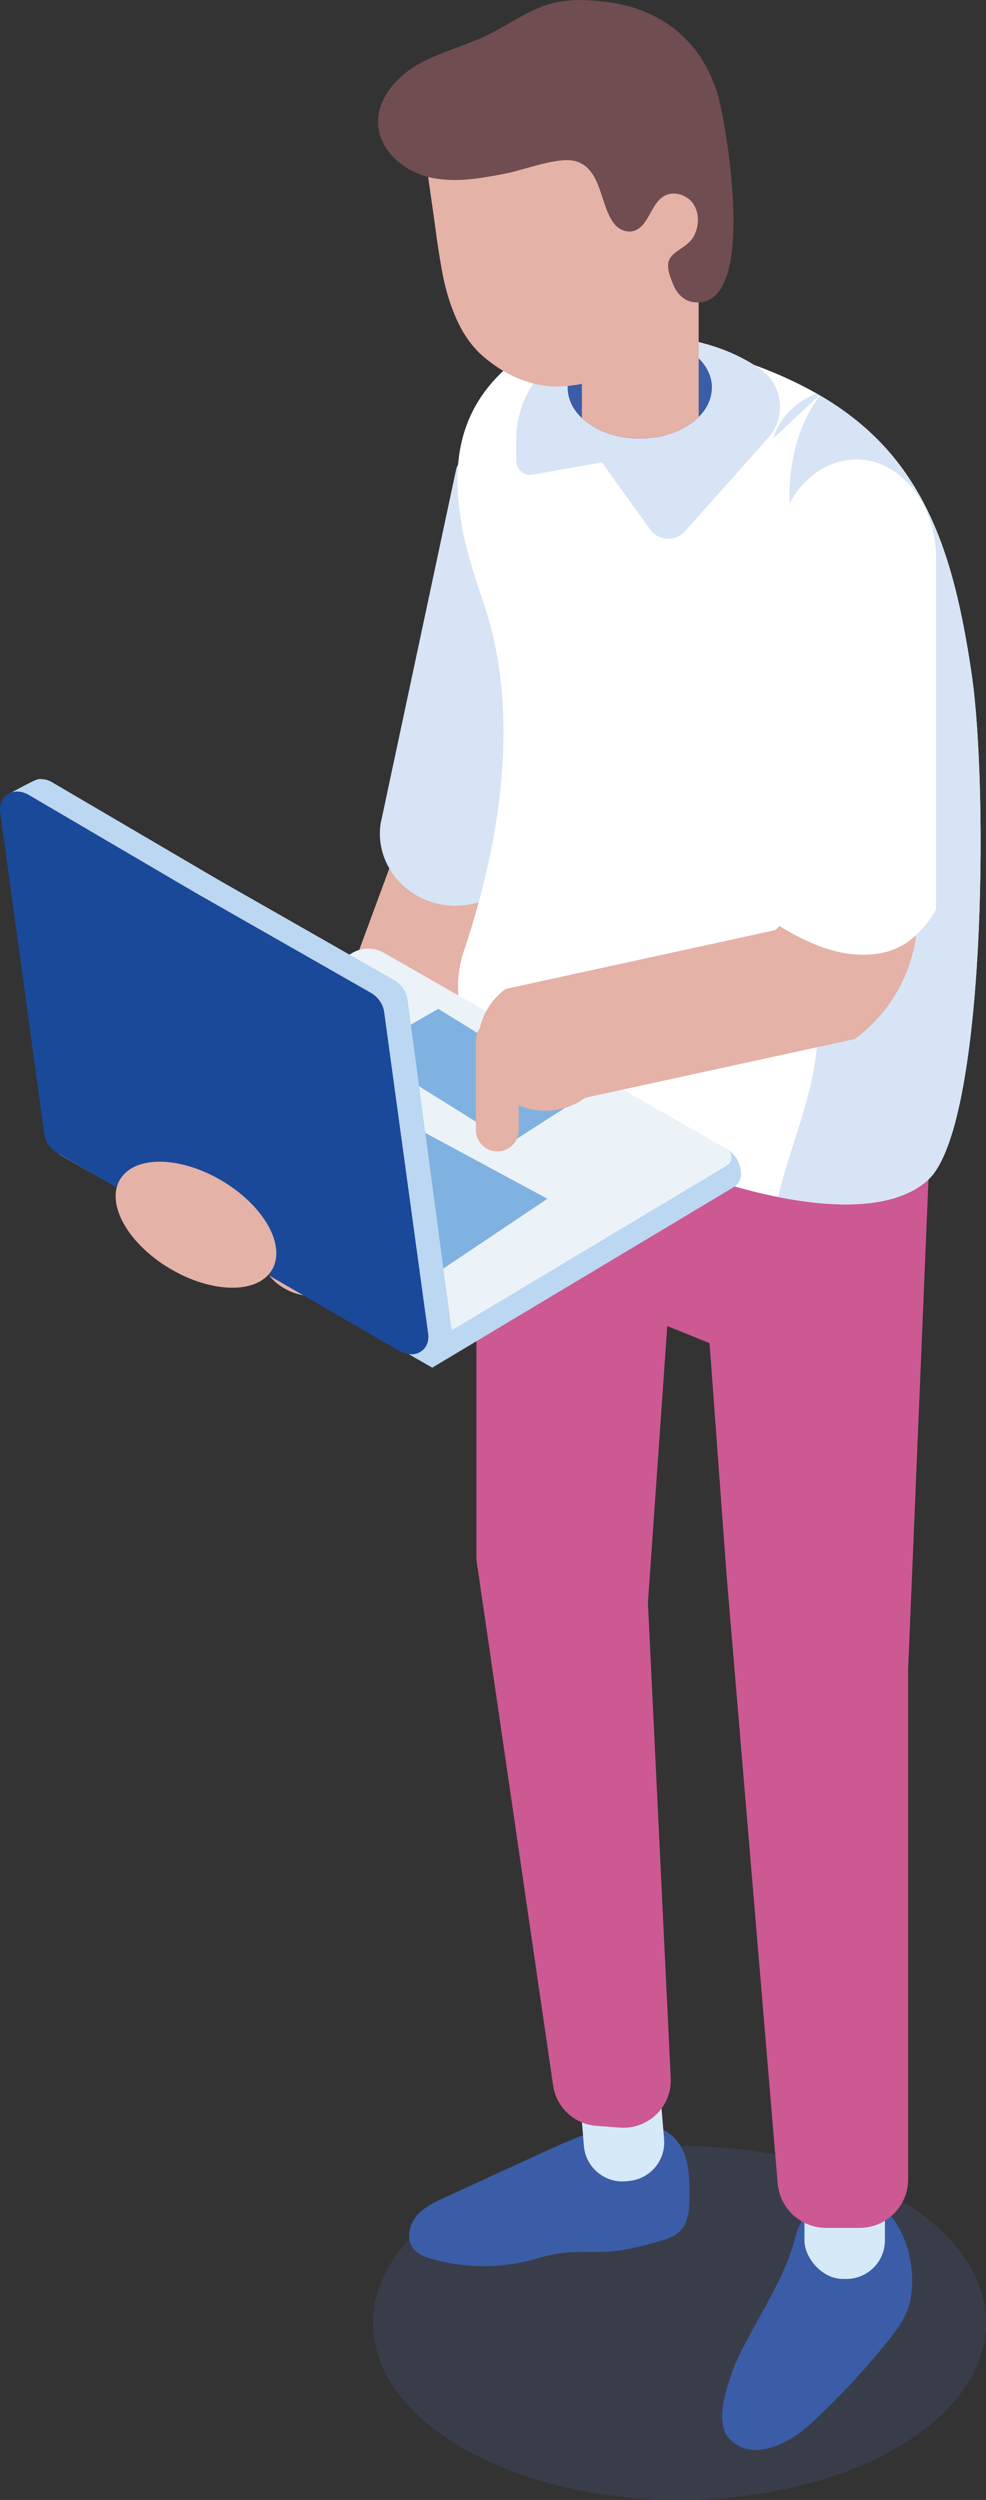 <?xml version="1.0" encoding="UTF-8"?>
<svg xmlns="http://www.w3.org/2000/svg" viewBox="0 0 94.23 238.89">
  <rect x="0" y="0" width="94.23" height="238.89" fill="#333333" stroke="none"/>
  <defs>
    <style>
      .cls-1 {
        mix-blend-mode: multiply;
        opacity: .71;
      }

      .cls-2 {
        fill: #80b2e1;
      }

      .cls-3 {
        fill: #d6e9f9;
      }

      .cls-4 {
        fill: #704d50;
      }

      .cls-5 {
        isolation: isolate;
      }

      .cls-6 {
        fill: #1a499a;
      }

      .cls-7 {
        fill: #546cb0;
      }

      .cls-8 {
        fill: #cc5991;
      }

      .cls-9 {
        fill: #fff;
      }

      .cls-10 {
        opacity: .18;
      }

      .cls-11 {
        fill: #3b5da7;
      }

      .cls-12 {
        fill: #d7e4f5;
      }

      .cls-13 {
        fill: #bbd7f1;
      }

      .cls-14 {
        fill: #e4b2a7;
      }

      .cls-15 {
        fill: #ebf3f8;
      }
    </style>
  </defs>
  <g class="cls-5">
    <g id="_レイヤー_1" data-name="レイヤー_1">
      <g>
        <path class="cls-14" d="M29.88,123.84c2.2,0,4.26-1.35,5.07-3.53l13.64-36.96c1.03-2.8-.4-5.9-3.2-6.94-2.8-1.03-5.9.4-6.94,3.2l-13.64,36.96c-1.03,2.8.4,5.9,3.2,6.94.62.23,1.25.34,1.87.34Z"/>
        <path class="cls-12" d="M36.42,78.5l7.18-33.68.08-.24c1.38-2.79,4.58-4.38,7.77-3.86,1.96.33,3.64,1.38,4.75,2.95,1.04,1.48,1.43,3.26,1.1,5.01l-7.18,33.66-.08.23c-1.17,2.42-3.73,3.98-6.53,3.98-.39,0-.8-.03-1.2-.1-.1-.01-.19-.03-.27-.05-3.78-.74-6.3-4.29-5.63-7.91Z"/>
        <g class="cls-10">
          <path class="cls-7" d="M44.22,233.93c11.44,6.61,29.99,6.61,41.43,0,11.44-6.61,11.44-17.32,0-23.92-11.44-6.61-29.99-6.61-41.43,0-11.44,6.61-11.44,17.32,0,23.92Z"/>
        </g>
        <path class="cls-11" d="M62.16,203.26c1.4-.03,2.62,1.08,3.17,2.37.54,1.29.56,2.74.56,4.14,0,1.23-.05,2.6-.93,3.46-.56.55-1.36.78-2.13.99-1.44.39-2.88.78-4.37.91-1.68.14-3.38-.05-5.05.2-1.06.16-2.09.5-3.13.75-2.96.7-6.09.61-9.01-.23-.65-.19-1.33-.44-1.75-.96-.71-.87-.46-2.23.25-3.1.71-.87,1.77-1.37,2.79-1.83,3.07-1.41,6.14-2.82,9.21-4.23,3.01-1.38,6.13-2.79,9.45-2.87,1.06-.02,2.46.46,2.36,1.51l-1.41-1.09Z"/>
        <path class="cls-3" d="M59.22,194.82h.3c2.04,0,3.7,1.66,3.7,3.7v6.23c0,2.04-1.66,3.7-3.7,3.7h-.3c-2.04,0-3.69-1.66-3.69-3.69v-6.24c0-2.04,1.66-3.69,3.69-3.69Z" transform="translate(134.94 397.78) rotate(175.34)"/>
        <path class="cls-11" d="M73.37,220.01c-.58,1.06-1.19,2.12-1.75,3.17-.58,1.08-1.16,2.16-1.58,3.31-.62,1.7-1.79,5.02-.32,6.56,2.21,2.33,5.82.33,7.61-1.31,2.67-2.45,5.16-5.1,7.43-7.92.98-1.21,1.94-2.51,2.24-4.04.92-4.67-1.82-11.3-7.56-9.75-2.1.57-2.99,2.04-3.49,3.94-.55,2.12-1.54,4.09-2.59,6.02Z"/>
        <rect class="cls-3" x="76.88" y="204.15" width="7.69" height="13.62" rx="3.69" ry="3.69" transform="translate(161.45 421.92) rotate(180)"/>
        <path class="cls-8" d="M61.93,88.03l19.42,6.73,7.76,8.86-2.32,55.86v48.76c0,2.57-2.08,4.65-4.65,4.65h-3.19c-2.41,0-4.43-1.85-4.63-4.26l-4.89-58.22-1.62-22.06-4.04-1.64-1.85,26.44,2.18,45.43c.13,2.71-2.14,4.92-4.85,4.73l-2.25-.17c-2.11-.16-3.84-1.76-4.14-3.86l-7.33-50.24v-52.35l16.39-8.68Z"/>
        <g>
          <path class="cls-9" d="M88.7,112.74c-2.97,2.73-8.55,2.8-14.34,1.64-.02,0-.04-.01-.06-.01-6.27-1.25-12.78-3.93-16.46-6.2-.25-.16-1.28-.65-2.71-1.34-1.43-.7-3.26-1.58-5.13-2.51-4.97-2.46-7.42-8.21-5.66-13.47,3.62-10.77,5.36-22.82,1.93-33.06-.74-2.2-1.47-4.4-1.94-6.55-.07-.35-.18-.71-.18-1.07v-.98l.05,1.33c-1.31-6.83-.29-13.16,7.41-17.66,1.46-.84,3.48-1.21,5.74-1.21,1.01,0,2.09.02,3.19.22,7.46,1.36,13.13,3.24,17.48,5.72.1.05.2.11.29.17.02.01.04.02.06.03,4.04,2.36,6.92,5.26,9.03,8.73,2.97,4.85,4.44,10.84,5.49,18.11,1.55,10.81,1.31,43.05-4.19,48.11Z"/>
          <path class="cls-12" d="M78.31,37.76l-4.4,4.12c.61-2.03,2.17-3.48,4.11-4.29.1.05.2.11.29.17Z"/>
          <path class="cls-12" d="M88.7,112.74c-2.97,2.73-8.55,2.8-14.34,1.64,1.4-5.91,4.34-11.64,3.67-17.66-.49-4.36-2.86-8.71-1.57-12.89.41-1.36,1.19-2.58,1.78-3.87,3.01-6.65.74-14.36-1.14-21.43-1.84-6.94-3.03-15.05,1.27-20.74,4.04,2.36,6.92,5.26,9.03,8.73,2.97,4.85,4.44,10.84,5.49,18.11,1.55,10.81,1.31,43.05-4.19,48.11Z"/>
        </g>
        <path class="cls-12" d="M73.39,41.87c-2.39,2.68-5.86,6.57-7.93,8.9-.91,1.02-2.53.93-3.33-.18l-4.61-6.41-6.63,1.18c-.81.14-1.55-.48-1.55-1.3v-2.06c0-4.55,3.18-8.49,7.63-9.44,1.46-.31,3.02-.48,4.63-.48,4.38,0,8.33,1.24,11.12,3.23,2.14,1.52,2.43,4.6.68,6.56Z"/>
        <path class="cls-11" d="M68.03,37.05c0,1.04-.47,2.02-1.26,2.8-1.25,1.25-3.3,2.06-5.63,2.06s-4.27-.77-5.53-1.96c-.85-.8-1.36-1.81-1.36-2.9s.5-2.09,1.36-2.9c.08-.07.17-.15.26-.23,0,0,.02-.02.03-.02.96-.8,2.3-1.38,3.82-1.6.23-.04.47-.06.71-.08.23-.02.48-.03.72-.03,2.33,0,4.39.81,5.63,2.06.79.78,1.26,1.75,1.26,2.79Z"/>
        <g>
          <path class="cls-14" d="M66.77,22.34v17.51c-1.25,1.25-3.3,2.06-5.63,2.06s-4.27-.77-5.53-1.96v-17.61h11.17Z"/>
          <g class="cls-1">
            <path class="cls-14" d="M56.05,39.38h0l2.1-.87c3.31-1.37,5.7-4.34,6.31-7.88l.77-4.43.97-1.43-.85.05-4.36.24c-1.84,1.87-3.8,3.68-5.38,5.72l.44,8.6Z"/>
          </g>
          <path class="cls-14" d="M67.47,20.81c.07.65-.58,1.31-1.29,1.96-.23.22-.47.45-.67.69-.02,0-.04,0-.06.06-.17.17-.32.35-.43.53-.16.23-.26.48-.26.71-.03.87-.15,1.71-.34,2.54-.62,2.66-2.03,5.03-3.93,6.75-.43.37-.87.72-1.34,1.04-.93.64-1.96,1.15-3.04,1.45-.41.12-.83.22-1.27.27-2.67.43-5.59-.25-8.36-2.5-1.48-1.17-2.47-2.76-3.15-4.53-.41-1.02-.72-2.12-.96-3.22-.25-1.27-.45-2.53-.63-3.78-.26-1.98-.55-3.95-.83-5.9-.12-.8-.21-1.58-.33-2.37-.13-.34-.2-.72-.17-1.08.04-1.03.61-2.06,1.45-2.69,1.26-.98,2.94-1.25,4.53-1.36,3.26-.22,6.58-.07,9.66,1.02,3.06,1.09,5.85,3.2,7.32,6.1.69,1.33,3.89,2.83,4.09,4.31Z"/>
          <path class="cls-4" d="M68.77,9.66c-.75-2.91-2.19-5.19-4.19-6.8-1.82-1.47-4.11-2.38-6.77-2.69-1.65-.2-3.35-.28-4.97.13-2.28.57-4.2,2.06-6.32,3.08-2.17,1.05-4.57,1.62-6.66,2.83-2.09,1.22-3.9,3.36-3.72,5.77.19,2.48,2.48,4.39,4.9,4.96,2.42.57,4.95.1,7.39-.38,1.66-.32,5-1.65,6.64-1.14,2.5.78,2.27,4.39,3.69,6.04.42.49,1.12.78,1.75.62,1.48-.37,1.64-2.59,2.96-3.35.92-.53,2.21-.12,2.8.77.59.89.54,2.1.05,3.05-.52,1.01-1.82,1.34-2.3,2.15-.4.67-.03,1.64.34,2.54.32.79.99,1.49,1.83,1.62,6.29.98,3.27-16.44,2.56-19.2Z"/>
        </g>
        <path class="cls-13" d="M69.36,109.75l-32.85-17.92-30.86,18.47,35.66,20.39,28.81-17.25c.43-.26.7-.73.7-1.23h0c0-1.03-.56-1.97-1.46-2.47Z"/>
        <path class="cls-15" d="M39.97,129.03L4.3,108.64l29.35-17.57c.93-.55,2.08-.57,3.02-.03l32.77,18.74c.62.35.62,1.24.02,1.6l-29.5,17.66Z"/>
        <polygon class="cls-2" points="23.61 99.07 52.32 114.55 40.52 122.46 12.73 106.51 23.61 99.07"/>
        <polygon class="cls-2" points="55.6 104.84 41.88 96.4 34.78 100.51 48.75 109.23 55.6 104.84"/>
        <path class="cls-13" d="M43.16,127.12l-4.22-31.64c-.1-.73-.57-1.41-1.23-1.8,0,0-16.87-9.62-16.88-9.63l-15.85-9.3c-.42-.25-.85-.33-1.24-.3h-.02s-.04,0-.04,0c-.42.05-3.14,1.59-3.14,1.59l1.79.94,4.13,30.17c.1.73.57,1.41,1.23,1.8l31.48,20.07c1.43.84,3.82-1.09,3.98-1.91Z"/>
        <path class="cls-6" d="M2.75,75.96l15.85,9.3s16.88,9.63,16.88,9.63c.66.39,1.13,1.08,1.23,1.8l4.21,30.77c.21,1.57-1.3,2.48-2.73,1.64L5.46,110.17c-.66-.39-1.13-1.08-1.23-1.8L.02,77.6c-.21-1.57,1.3-2.48,2.73-1.64Z"/>
        <path class="cls-14" d="M87.68,52.41v35.06c0,4.65-2.23,9.06-5.98,11.81l-25.77,5.62c-1.14.84-2.48,1.24-3.8,1.24-1.98,0-3.94-.91-5.2-2.63-2.1-2.87-1.48-6.9,1.39-9.01l25.76-5.62c.44-.33.71-.85.71-1.41v-35.06c0-3.56,2.89-6.44,6.44-6.44s6.44,2.88,6.44,6.44Z"/>
        <path class="cls-9" d="M81.81,43.9c4.22,0,7.65,4.23,7.65,9.44v33.6l-.07.11c-1.77,2.88-3.86,4.18-6.85,4.18-.45,0-.93-.03-1.43-.09-1.92-.23-4.38-1.23-6.75-2.74l-.21-.13v-34.92c0-5.2,3.43-9.44,7.65-9.44Z"/>
        <path class="cls-14" d="M47.53,110.03h0c1.13,0,2.05-.92,2.05-2.05v-8.55c0-1.13-.92-2.05-2.05-2.05h0c-1.13,0-2.05.92-2.05,2.05v8.55c0,1.13.92,2.05,2.05,2.05Z"/>
        <path class="cls-14" d="M25.63,117.12c-1.86-3.32-6.46-6.06-10.27-6.11-3.81-.05-5.39,2.61-3.53,5.93s6.46,6.06,10.27,6.11c3.81.05,5.39-2.61,3.53-5.93Z"/>
      </g>
    </g>
  </g>
</svg>